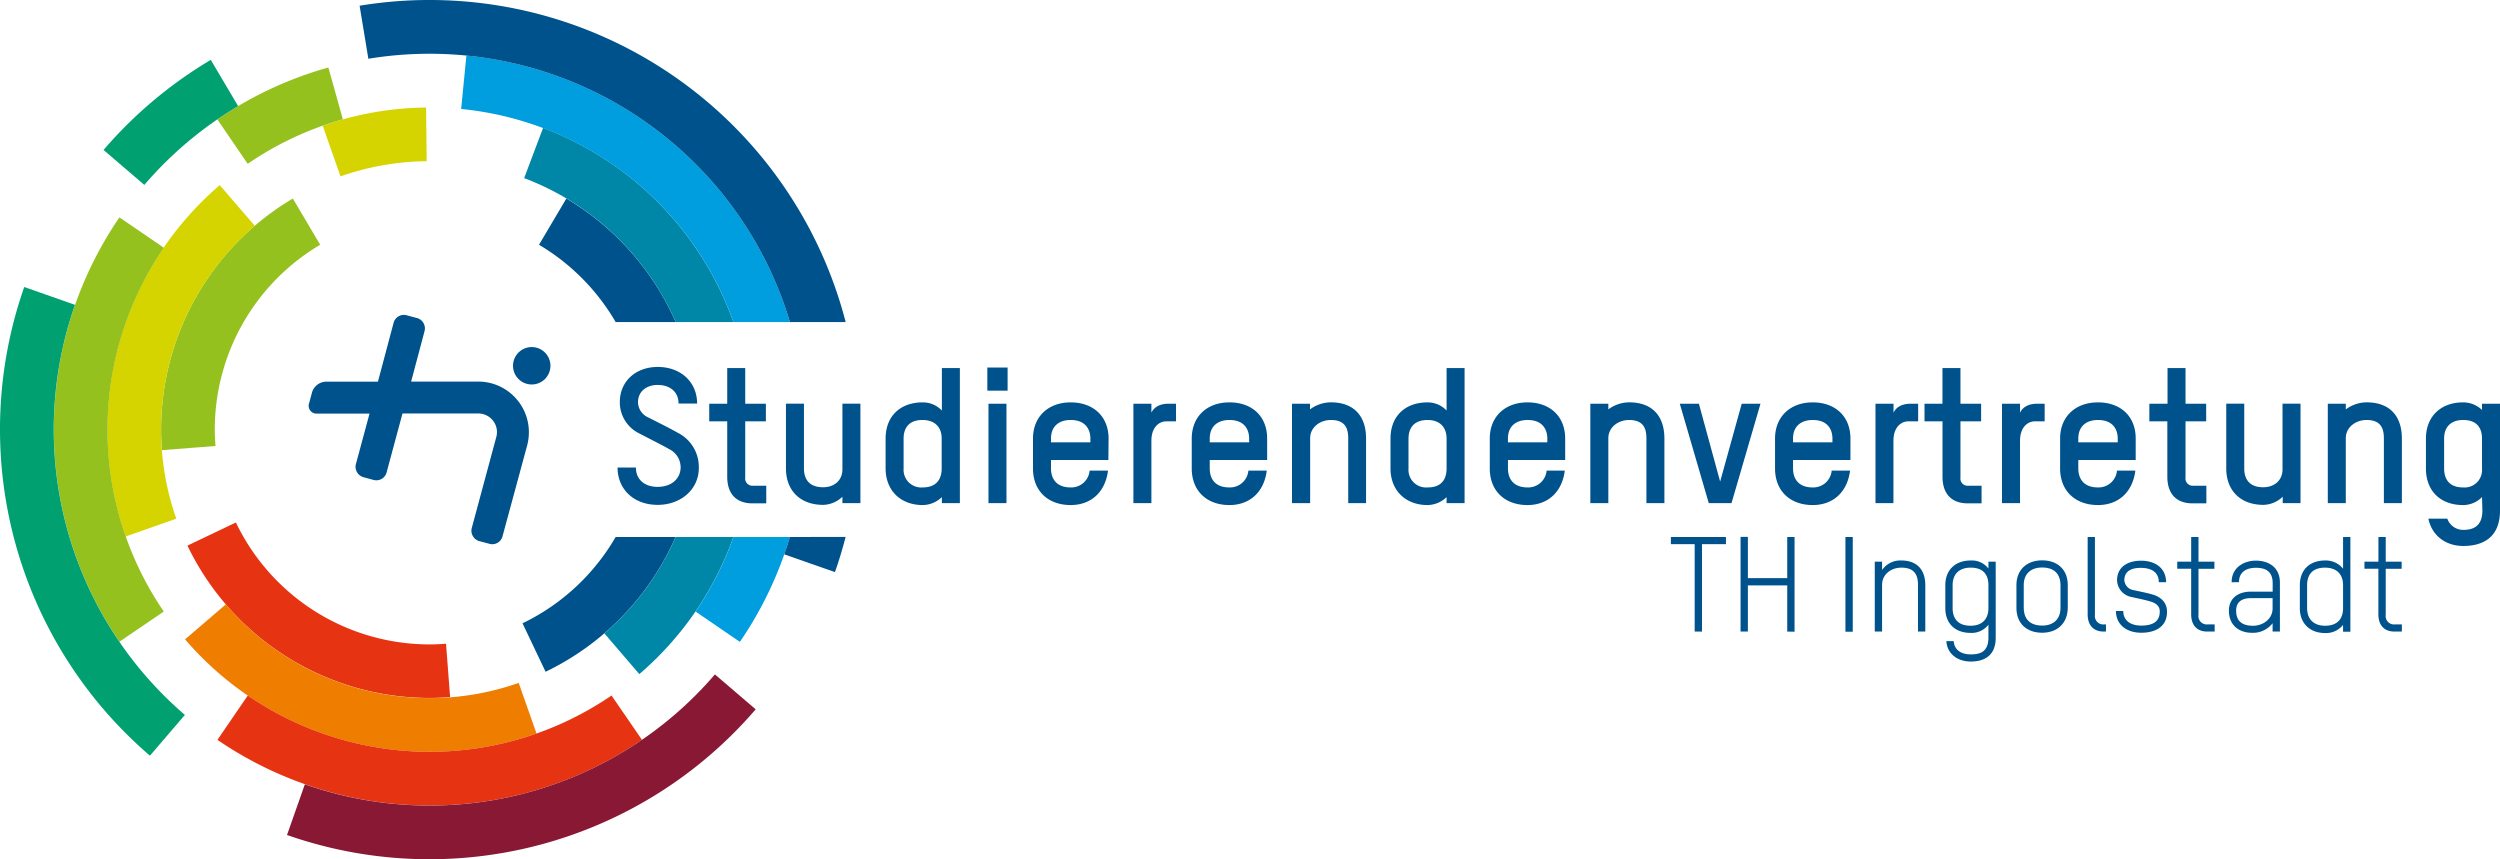 <?xml version="1.0" encoding="UTF-8"?>
<svg xmlns="http://www.w3.org/2000/svg" viewBox="0 0 659.83 226.77">
  <defs>
    <style>.cls-1{fill:#00528c;}.cls-2{fill:#d5d400;}.cls-3{fill:#95c11f;}.cls-4{fill:#00a070;}.cls-5{fill:#e63312;}.cls-6{fill:#ef7d00;}.cls-7{fill:#891834;}.cls-8{fill:#0087a8;}.cls-9{fill:#009ddf;}</style>
  </defs>
  <g id="Ebene_2" data-name="Ebene 2">
    <g id="Ebene_1-2" data-name="Ebene 1">
      <path class="cls-1" d="M173.59,133.25c-6.45,0-10.6-4.25-10.6-9.85h4.85c0,3.25,2.4,5.1,5.7,5.1,3.75,0,6.1-2.2,6.1-5.2a5.38,5.38,0,0,0-3.1-4.8c-1.45-.85-3.75-2-8.1-4.25a9.11,9.11,0,0,1-4.85-8.15c0-5.4,4.15-9.25,10-9.25,6.15,0,10.4,4.05,10.4,9.65h-4.9c0-3.15-2.35-4.9-5.5-4.9-2.9,0-5.2,1.65-5.2,4.6a4.49,4.49,0,0,0,2.75,4c2.85,1.45,5.4,2.7,7.7,4a10.1,10.1,0,0,1,5.6,9.25C184.49,129.1,179.74,133.25,173.59,133.25Z"></path>
      <path class="cls-1" d="M187.19,106.55h4.75V97.14h4.75v9.41h5.45v4.65h-5.45V126a1.91,1.91,0,0,0,2.05,2.2h3.5v4.65h-3.7c-3.7,0-6.6-2-6.6-7.05V111.2h-4.75Z"></path>
      <path class="cls-1" d="M222.34,132.8v-1.7a7.54,7.54,0,0,1-5.1,2.15c-6,0-9.8-3.75-9.8-9.6V106.54h4.75v17.11c0,2.25.9,4.95,5.05,4.95,3,0,5.1-1.85,5.1-4.7V106.54h4.75V132.8Z"></path>
      <path class="cls-1" d="M233.74,115.75c0-5.9,3.85-9.55,9.8-9.55a6.91,6.91,0,0,1,5.05,2.15V97.14h4.75V132.8h-4.75v-1.6a7.4,7.4,0,0,1-5.05,2.1c-5.85,0-9.8-3.85-9.8-9.65Zm4.75,7.9a4.66,4.66,0,0,0,5,5c4.15,0,5.05-2.75,5.05-5v-7.9c0-3.1-1.9-4.9-5.05-4.9-4.1,0-5,2.7-5,4.9Z"></path>
      <path class="cls-1" d="M260.59,103.1V97h5.35v6.11Zm.3,29.7V106.55h4.75V132.8Z"></path>
      <path class="cls-1" d="M292.54,121.4H277.39v2.25c0,2.25,1.05,5,5.2,5a4.87,4.87,0,0,0,5-4.45h4.85c-.7,5.65-4.45,9.1-9.85,9.1-6,0-9.95-3.75-9.95-9.65v-7.9c0-5.8,4.05-9.55,9.95-9.55s10,3.65,10,9.55Zm-4.75-5.65c0-2.2-1.1-4.9-5.2-4.9-3.25,0-5.2,1.8-5.2,4.9v1h10.4Z"></path>
      <path class="cls-1" d="M307.74,111.2c-1.65,0-3.85,1.4-3.85,5.1v16.5h-4.75V106.55h4.75v2.35c.8-1.6,2.4-2.35,4.5-2.35h2v4.65Z"></path>
      <path class="cls-1" d="M334.44,121.4H319.29v2.25c0,2.25,1,5,5.2,5a4.87,4.87,0,0,0,5-4.45h4.85c-.7,5.65-4.45,9.1-9.85,9.1-6,0-9.95-3.75-9.95-9.65v-7.9c0-5.8,4-9.55,9.95-9.55s9.95,3.65,9.95,9.55Zm-4.75-5.65c0-2.2-1.1-4.9-5.2-4.9-3.25,0-5.2,1.8-5.2,4.9v1h10.4Z"></path>
      <path class="cls-1" d="M355.84,132.8V115.75c0-2.2-.45-4.9-4.55-4.9-3,0-5.5,2-5.5,4.8V132.8H341V106.55h4.75v1.5a9.34,9.34,0,0,1,5.5-1.86c6.1,0,9.3,3.61,9.3,9.56V132.8Z"></path>
      <path class="cls-1" d="M367,115.75c0-5.9,3.85-9.55,9.8-9.55a6.91,6.91,0,0,1,5,2.15V97.14h4.75V132.8h-4.75v-1.6a7.4,7.4,0,0,1-5,2.1c-5.85,0-9.8-3.85-9.8-9.65Zm4.75,7.9a4.66,4.66,0,0,0,5.05,5c4.15,0,5-2.75,5-5v-7.9c0-3.1-1.9-4.9-5-4.9-4.1,0-5.05,2.7-5.05,4.9Z"></path>
      <path class="cls-1" d="M413.14,121.4H398v2.25c0,2.25,1.05,5,5.2,5a4.87,4.87,0,0,0,5-4.45H413c-.7,5.65-4.45,9.1-9.85,9.1-6,0-9.95-3.75-9.95-9.65v-7.9c0-5.8,4.05-9.55,9.95-9.55s9.95,3.65,9.95,9.55v5.65Zm-4.75-5.65c0-2.2-1.1-4.9-5.2-4.9-3.25,0-5.2,1.8-5.2,4.9v1h10.4v-1Z"></path>
      <path class="cls-1" d="M434.54,132.8V115.75c0-2.2-.45-4.9-4.55-4.9-3,0-5.5,2-5.5,4.8V132.8h-4.75V106.55h4.75v1.5a9.34,9.34,0,0,1,5.5-1.86c6.1,0,9.3,3.61,9.3,9.56V132.8Z"></path>
      <path class="cls-1" d="M448.39,106.55,454,127.1l5.7-20.55h4.95L457,132.8h-6l-7.65-26.25Z"></path>
      <path class="cls-1" d="M488.39,121.4H473.24v2.25c0,2.25,1.05,5,5.2,5a4.87,4.87,0,0,0,5-4.45h4.85c-.7,5.65-4.45,9.1-9.85,9.1-6,0-9.95-3.75-9.95-9.65v-7.9c0-5.8,4.05-9.55,9.95-9.55s9.95,3.65,9.95,9.55Zm-4.75-5.65c0-2.2-1.1-4.9-5.2-4.9-3.25,0-5.2,1.8-5.2,4.9v1h10.4Z"></path>
      <path class="cls-1" d="M503.58,111.2c-1.64,0-3.84,1.4-3.84,5.1v16.5H495V106.55h4.76v2.35c.79-1.6,2.39-2.35,4.5-2.35h2v4.65Z"></path>
      <path class="cls-1" d="M507.93,106.55h4.75V97.14h4.75v9.41h5.45v4.65h-5.45V126a1.91,1.91,0,0,0,2.05,2.2H523v4.65h-3.7c-3.7,0-6.61-2-6.61-7.05V111.2h-4.75v-4.65Z"></path>
      <path class="cls-1" d="M537,111.2c-1.65,0-3.85,1.4-3.85,5.1v16.5h-4.76V106.55h4.76v2.35c.8-1.6,2.39-2.35,4.5-2.35h2v4.65Z"></path>
      <path class="cls-1" d="M563.69,121.4H548.53v2.25c0,2.25,1.05,5,5.21,5a4.88,4.88,0,0,0,5-4.45h4.85c-.7,5.65-4.45,9.1-9.86,9.1-6,0-10-3.75-10-9.65v-7.9c0-5.8,4.05-9.55,10-9.55s9.95,3.65,9.95,9.55v5.65Zm-4.75-5.65c0-2.2-1.11-4.9-5.2-4.9-3.25,0-5.21,1.8-5.21,4.9v1h10.41Z"></path>
      <path class="cls-1" d="M567.33,106.55h4.75V97.14h4.75v9.41h5.45v4.65h-5.45V126a1.91,1.91,0,0,0,2,2.2h3.5v4.65h-3.69c-3.71,0-6.61-2-6.61-7.05V111.2h-4.75v-4.65Z"></path>
      <path class="cls-1" d="M602.48,132.8v-1.7a7.54,7.54,0,0,1-5.1,2.15c-6,0-9.8-3.75-9.8-9.6V106.54h4.75v17.11c0,2.25.9,4.95,5,4.95,3,0,5.1-1.85,5.1-4.7V106.54h4.75V132.8Z"></path>
      <path class="cls-1" d="M629.18,132.8V115.75c0-2.2-.45-4.9-4.55-4.9-3,0-5.5,2-5.5,4.8V132.8h-4.75V106.55h4.75v1.5a9.34,9.34,0,0,1,5.5-1.86c6.1,0,9.3,3.61,9.3,9.56V132.8Z"></path>
      <path class="cls-1" d="M655.08,131.2a7,7,0,0,1-5,2.1c-6,0-9.8-3.75-9.8-9.65v-7.9c0-5.8,3.9-9.55,9.8-9.55a7.19,7.19,0,0,1,5,2v-1.65h4.75v28.2c0,7.3-4.75,9.35-9.7,9.35-4.55,0-8.25-2.65-9.2-7.2h5a4.41,4.41,0,0,0,4.25,2.95c2.5,0,5-.9,5-5.1Zm0-15.45c0-2.2-.85-4.9-5-4.9-3.15,0-5,1.8-5,4.9v7.9c0,2.25.9,5,5,5a4.61,4.61,0,0,0,5-5Z"></path>
      <path class="cls-1" d="M449.21,143.62v23.07h-1.93V143.62H441v-1.89h14.53v1.89Z"></path>
      <path class="cls-1" d="M471.71,166.69V154.51H461.32v12.18h-1.93v-25h1.93v10.89h10.39V141.73h1.93v25Z"></path>
      <path class="cls-1" d="M489,141.73v25h-1.93v-25Z"></path>
      <path class="cls-1" d="M506.22,166.69V154.44c0-2.07-.45-4.62-4.37-4.62-2.84,0-5.11,1.85-5.11,4.55v12.32h-1.93V148.24h1.93v2.21a5.85,5.85,0,0,1,5.11-2.52c4.09,0,6.3,2.45,6.3,6.51v12.25Z"></path>
      <path class="cls-1" d="M524.81,164.87a5.54,5.54,0,0,1-4.69,2.17c-4.13,0-6.69-2.49-6.69-6.55v-6.05c0-4,2.63-6.51,6.69-6.51a5.5,5.5,0,0,1,4.69,2.13v-1.82h1.92V168.3c0,4.94-3.22,6.3-6.61,6.3s-6.23-2-6.41-5.39h1.93c.17,2.28,1.89,3.5,4.48,3.5,2.17,0,4.69-.42,4.69-4.41v-3.43Zm0-10.43c0-2.1-.81-4.62-4.69-4.62-3,0-4.76,1.68-4.76,4.62v6.05c0,2.11.84,4.66,4.76,4.66,3,0,4.69-1.72,4.69-4.66Z"></path>
      <path class="cls-1" d="M539,167c-4.13,0-6.8-2.49-6.8-6.55v-6.05c0-4,2.73-6.51,6.8-6.51s6.75,2.48,6.75,6.51v6.05C545.7,164.48,543,167,539,167Zm4.83-12.6c0-2.1-.95-4.62-4.83-4.62-3,0-4.87,1.68-4.87,4.62v6.05c0,2.11.95,4.66,4.87,4.66,3,0,4.83-1.72,4.83-4.66Z"></path>
      <path class="cls-1" d="M551,141.73h1.92v20.55a2.22,2.22,0,0,0,2.46,2.52h.45v1.89h-.63c-2.31,0-4.2-1.33-4.2-4.58Z"></path>
      <path class="cls-1" d="M565.16,167c-3.89,0-6.69-2.14-6.69-5.74h1.93c0,2.52,1.89,3.85,4.76,3.85,2.38,0,4.87-.63,4.87-3.71,0-1.5-1.06-2.24-2.49-2.66s-3.5-.84-4.86-1.15a4.66,4.66,0,0,1-3.92-4.41c0-3.68,3-5.19,6.3-5.19,3.88,0,6.61,2,6.65,5.68h-1.93c0-2.39-1.61-3.79-4.79-3.79-2.1,0-4.31.64-4.31,3.29a2.88,2.88,0,0,0,2.48,2.59c1.23.28,3.44.7,5,1.16,2.17.63,3.78,2.13,3.78,4.48C572,165.46,568.8,167,565.16,167Z"></path>
      <path class="cls-1" d="M574.65,148.24h3.67v-6.51h1.93v6.51h4.2v1.89h-4.2v12.15a2.21,2.21,0,0,0,2.45,2.52h1.82v1.89h-2c-2.31,0-4.2-1.33-4.2-4.58v-12h-3.67v-1.89Z"></path>
      <path class="cls-1" d="M601.74,166.69h-1.93v-2.2a6.5,6.5,0,0,1-5.53,2.52c-3,0-6-1.72-6-5.85,0-3.29,2.49-5,5.74-5h5.81v-2.24c0-3.15-1.89-4.06-4.41-4.06-2.31,0-4.48.94-4.48,3.81H589c0-4.16,3.6-5.7,6.37-5.7,3.11,0,6.37,1.5,6.37,5.84v12.92Zm-1.93-8.82h-5.7c-2.35,0-3.92.94-3.92,3.29,0,3.22,2.13,4,4.51,4s5.11-1.64,5.11-4.58v-2.66Z"></path>
      <path class="cls-1" d="M607,154.44c0-4,2.56-6.51,6.65-6.51a5.84,5.84,0,0,1,4.76,2.17v-8.37h1.93v25h-1.93v-1.82a5.69,5.69,0,0,1-4.76,2.17c-4,0-6.65-2.56-6.65-6.55Zm1.92,6.05c0,2.94,1.75,4.66,4.73,4.66,3.92,0,4.76-2.55,4.76-4.66v-6.05c0-2.94-1.75-4.62-4.76-4.62-3.89,0-4.73,2.52-4.73,4.62Z"></path>
      <path class="cls-1" d="M624.06,148.24h3.68v-6.51h1.93v6.51h4.2v1.89h-4.2v12.15a2.21,2.21,0,0,0,2.44,2.52h1.82v1.89h-2c-2.31,0-4.2-1.33-4.2-4.58v-12h-3.68Z"></path>
      <circle class="cls-1" cx="140.34" cy="96.54" r="4.94"></circle>
      <path class="cls-1" d="M126.24,100.71H108.51l3.54-13.31a2.83,2.83,0,0,0-2-3.46l-2.74-.73a2.8,2.8,0,0,0-3.43,2l-4.13,15.52H85.92a4,4,0,0,0-3.57,2.85l-.75,2.79a2.07,2.07,0,0,0,2,2.8H97.53l-3.6,13.33a2.86,2.86,0,0,0,2,3.45l2.7.73a2.8,2.8,0,0,0,3.41-2l4.19-15.55h20a4.94,4.94,0,0,1,4.94,4.94,6.83,6.83,0,0,1-.14,1.12l-6.52,24.18a2.86,2.86,0,0,0,2,3.45l2.7.72a2.79,2.79,0,0,0,3.41-1.95l6.51-24v0a13.8,13.8,0,0,0,.46-3.49A13.37,13.37,0,0,0,126.24,100.71Z"></path>
      <path class="cls-2" d="M89.87,46.55a70.57,70.57,0,0,1,22.75-4l-.16-14.17a84.77,84.77,0,0,0-27.29,4.81Z"></path>
      <path class="cls-3" d="M64.53,42l.85,1.24A84.77,84.77,0,0,1,90.49,31.49l-.4-1.43L86.67,17.82A98.56,98.56,0,0,0,57.36,31.51Z"></path>
      <path class="cls-4" d="M38.09,48.8A99.83,99.83,0,0,1,62.85,28L55.63,15.8a114.07,114.07,0,0,0-28.3,23.78Z"></path>
      <path class="cls-3" d="M56.87,117.71c-.1-1.43-.18-2.87-.18-4.32A56.66,56.66,0,0,1,84.51,64.6L77.29,52.4a70.83,70.83,0,0,0-34.77,61c0,1.82.09,3.62.23,5.41Z"></path>
      <path class="cls-2" d="M46.53,136.9A70.85,70.85,0,0,1,67.26,59.61L58,48.86A85,85,0,0,0,33.16,141.6Z"></path>
      <path class="cls-3" d="M42,162.24l1.23-.84a85,85,0,0,1,0-96L42,64.53,31.52,57.37a99.21,99.21,0,0,0,0,112Z"></path>
      <path class="cls-4" d="M39.57,199.45l9.23-10.76a99.25,99.25,0,0,1-29-108.23L6.4,75.75a113.51,113.51,0,0,0,33.17,123.7Z"></path>
      <path class="cls-5" d="M117.72,169.9c-1.44.11-2.88.18-4.33.18A56.68,56.68,0,0,1,62.26,137.9L49.47,144a70.88,70.88,0,0,0,63.92,40.21c1.82,0,3.62-.09,5.41-.22Z"></path>
      <path class="cls-6" d="M136.9,180.24a70.85,70.85,0,0,1-77.29-20.73l-10.76,9.23a85,85,0,0,0,92.76,24.87Z"></path>
      <path class="cls-5" d="M162.24,184.79l-.84-1.22a85,85,0,0,1-96,0l-.84,1.22-7.17,10.48a99.22,99.22,0,0,0,112.05,0Z"></path>
      <path class="cls-7" d="M188.69,178A99.25,99.25,0,0,1,80.46,207l-4.71,13.38a113.51,113.51,0,0,0,123.7-33.17Z"></path>
      <path class="cls-1" d="M162.49,85h15.85A71.1,71.1,0,0,0,149.48,52.4l-7.22,12.2A57,57,0,0,1,162.49,85Z"></path>
      <path class="cls-1" d="M162.49,141.73a57,57,0,0,1-24.58,22.78L144,177.3a71.11,71.11,0,0,0,34.31-35.57Z"></path>
      <path class="cls-8" d="M178.32,141.73a71.14,71.14,0,0,1-18.81,25.43l9.23,10.76a85.2,85.2,0,0,0,24.83-36.19Z"></path>
      <path class="cls-8" d="M178.34,85h15.23a85.25,85.25,0,0,0-50.23-51.25l-5,13.26A71.12,71.12,0,0,1,178.34,85Z"></path>
      <path class="cls-9" d="M193.57,85h14.92A99.3,99.3,0,0,0,123.1,14.65l-1.24,12.63-.15,1.48A85.08,85.08,0,0,1,193.57,85Z"></path>
      <path class="cls-9" d="M193.58,141.73a85,85,0,0,1-10,19.67l1.22.84,10.48,7.17a98.88,98.88,0,0,0,13.2-27.68Z"></path>
      <path class="cls-1" d="M208.47,141.73c-.46,1.54-.94,3.07-1.48,4.58L220.37,151c1.07-3,2-6.14,2.82-9.29Z"></path>
      <path class="cls-1" d="M208.48,85H223.2A113.46,113.46,0,0,0,94.91,1.51l2.31,14A99.28,99.28,0,0,1,208.48,85Z"></path>
    </g>
  </g>
</svg>
